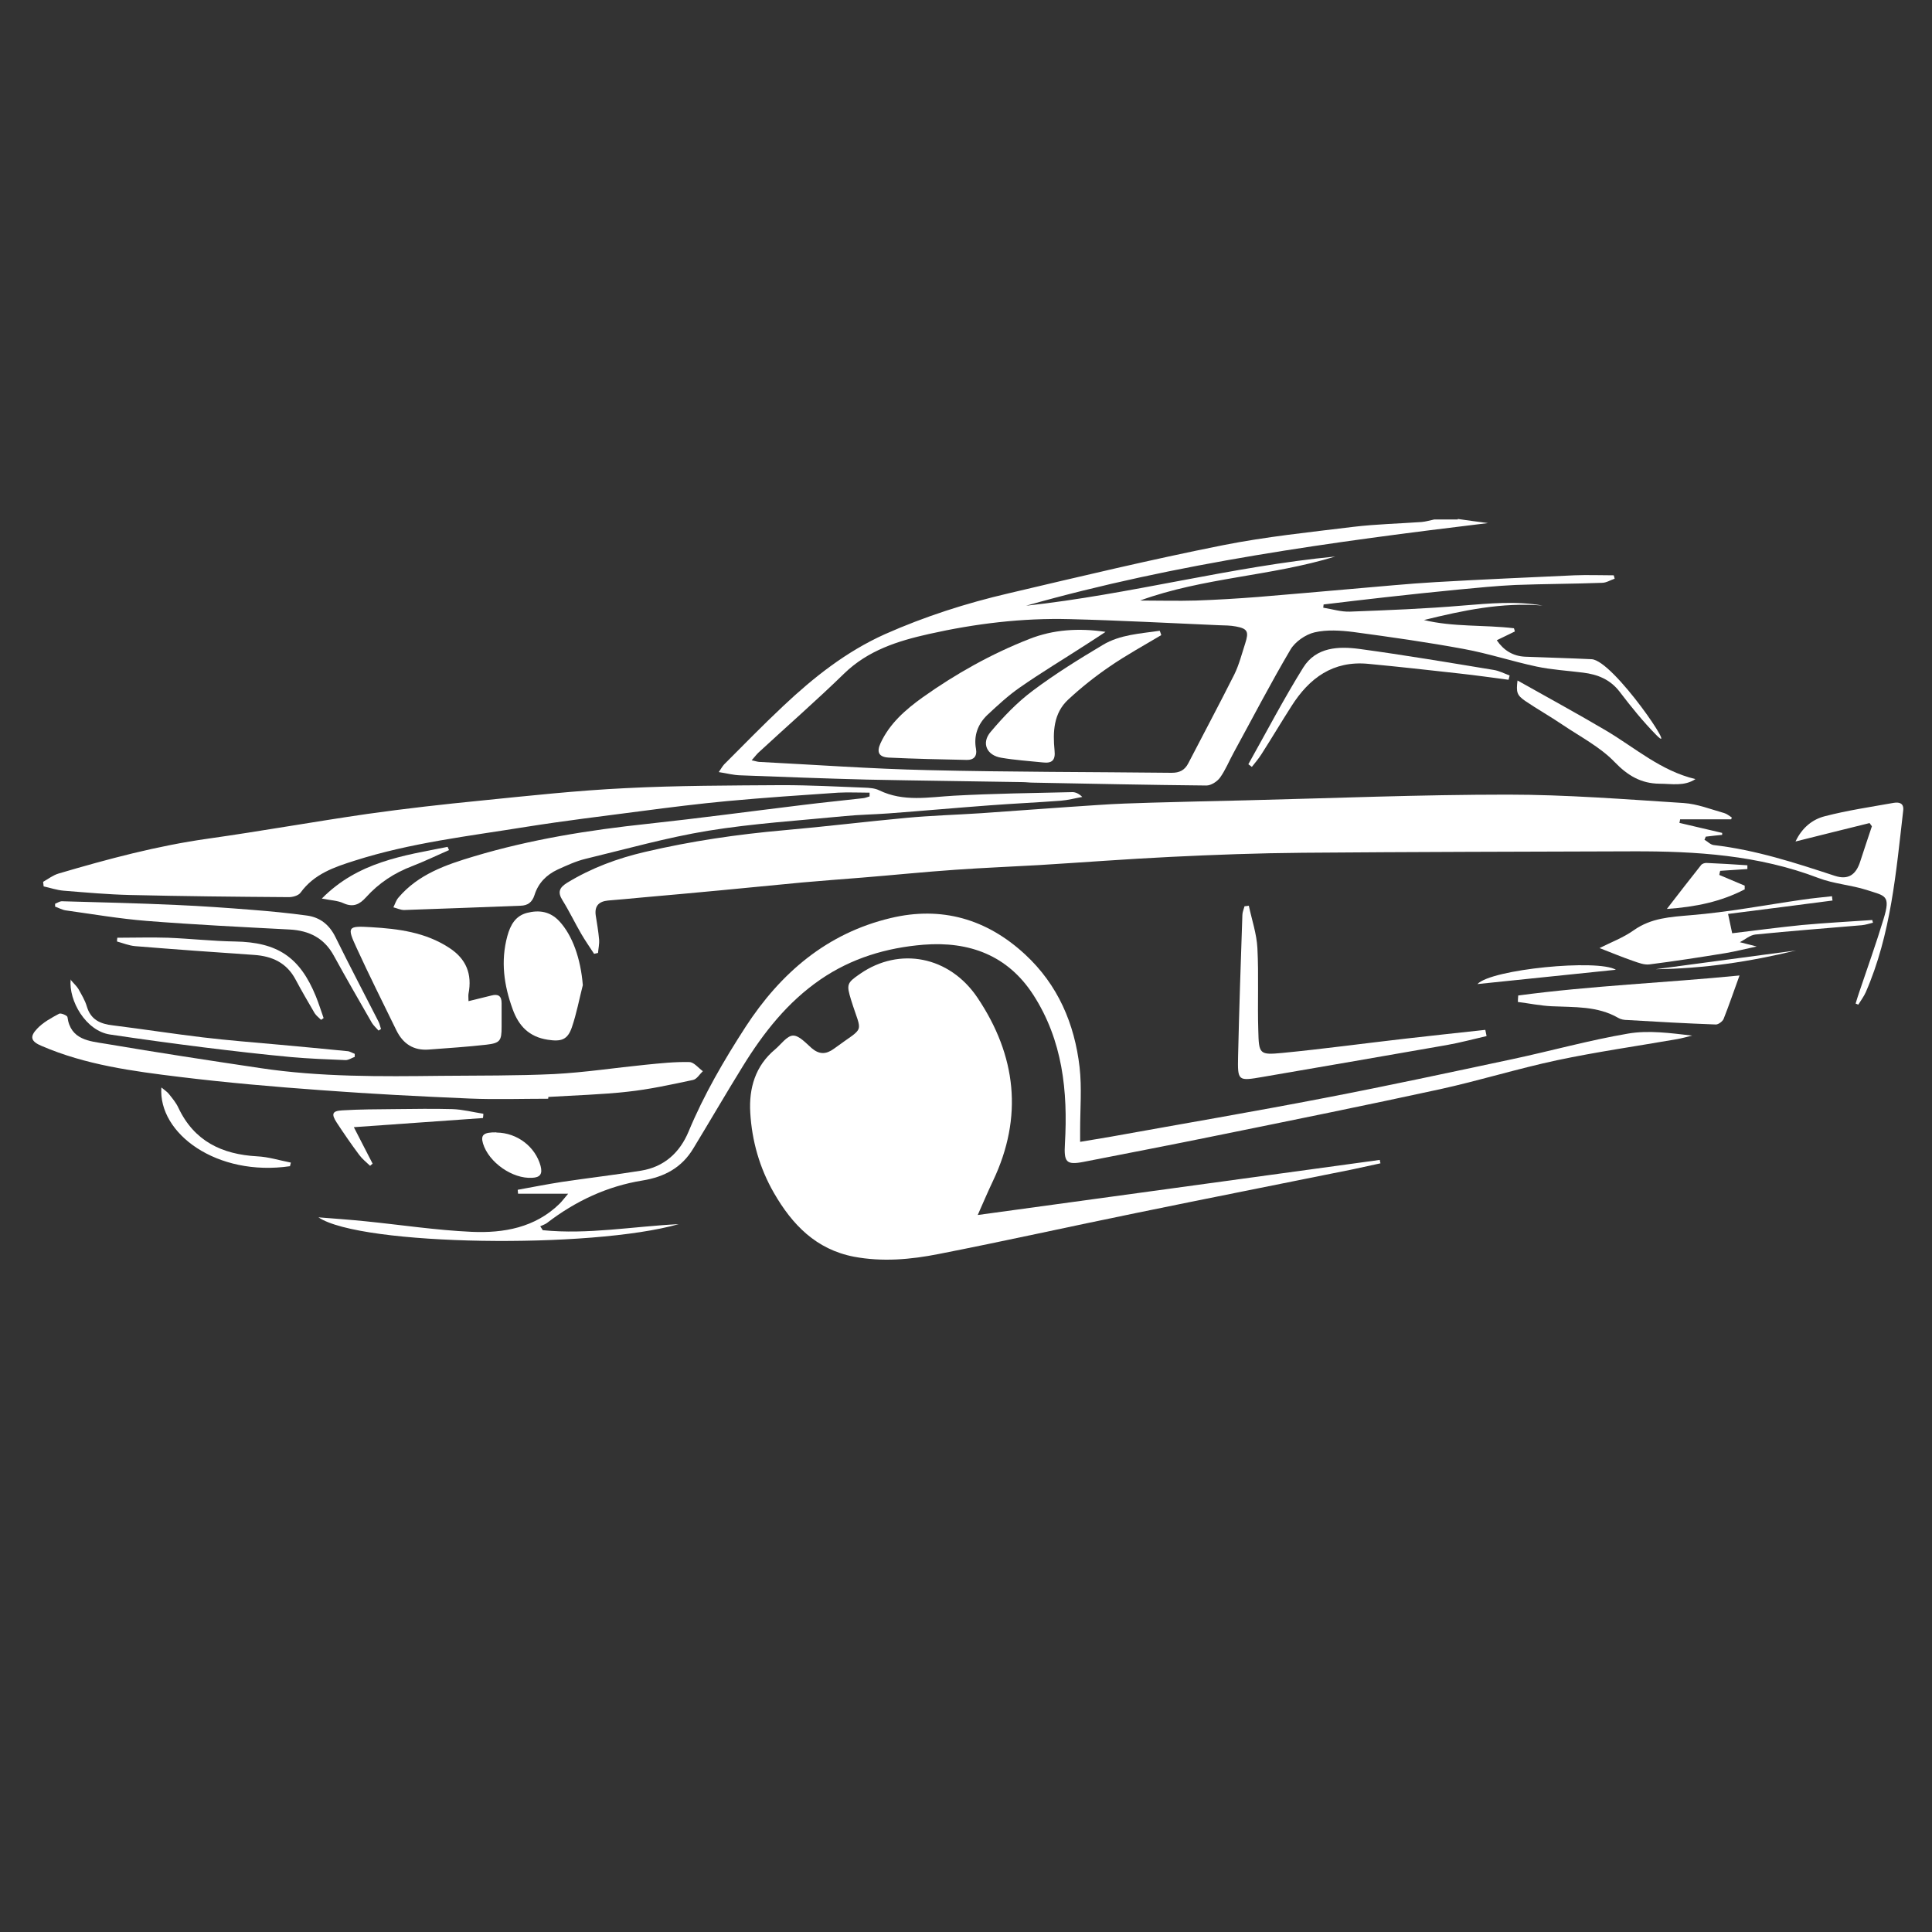 <?xml version="1.0" encoding="UTF-8"?> <svg xmlns="http://www.w3.org/2000/svg" id="Camada_1" data-name="Camada 1" viewBox="0 0 1080 1080"><rect x="0" y="0" width="1080" height="1080" fill="#333333" stroke="none"/><defs><style> .cls-1 { fill: #fff; stroke-width: 0px; } </style></defs><path class="cls-1" d="M814.9,290.1c5.6.8,11.3,1.6,16.9,2.3-86.9,10.5-173.6,22.2-258.2,46.2,58.1-6.3,114.6-21.9,172.8-27.5-35.7,11-73.7,11.7-109.1,24.6,10.5,0,21,.3,31.4,0,11.5-.4,23.1-1.1,34.6-2,17.4-1.4,34.8-3,52.3-4.5,15.7-1.3,31.3-2.9,47-3.8,25.8-1.5,51.7-2.6,77.5-3.8,7.3-.3,14.7,0,22,0,.2.6.3,1.3.5,1.9-2.4.8-4.7,2.3-7.1,2.3-16.1.6-32.3.6-48.4,1.2-10.7.5-21.4,1.6-32.1,2.6-13.6,1.3-27.3,2.8-40.9,4.3-11.4,1.3-22.8,2.6-34.2,4,0,.6-.2,1.2-.2,1.8,5,.8,10,2.4,15,2.2,21.1-.8,42.1-1.6,63.1-3.4,14.9-1.2,29.6-2.6,44.5,0-22.6-1.9-44.4,2.7-66.3,8.1,16.5,4,33.6,2.6,50.3,4.6.2.6.4,1.2.5,1.8-3.3,1.6-6.6,3.2-10.1,4.9,3.9,5.7,9.1,8.9,15.9,9.2,12.4.5,24.7.8,37.1,1.4,12.3.6,49.3,55.7,36.2,42.4-7.4-7.5-14.1-15.8-20.5-24.2-5.3-6.9-12.3-9.7-20.5-10.7-8.7-1.1-17.5-1.6-26-3.4-13.6-2.9-26.9-7.3-40.5-9.8-20.5-3.8-41.1-6.7-61.8-9.5-7.2-.9-14.9-1.4-21.8.2-5,1.2-10.8,5.2-13.4,9.6-11.1,18.8-21.2,38.3-31.7,57.5-2.6,4.7-4.6,9.8-7.7,14.1-1.6,2.2-5,4.4-7.6,4.4-32.3-.3-64.6-1-96.9-1.6-2,0-4-.3-6-.3-28.9-.5-57.8-.8-86.7-1.4-23.7-.6-47.4-1.5-71.1-2.4-3.7-.1-7.3-1.1-11.9-1.8,1.3-1.9,2-3.2,3-4.3,11-11,21.8-22.1,33.1-32.7,17-16,35.2-30.4,56.8-40.1,22.3-9.9,45.4-17.3,69-22.8,39.9-9.4,79.7-18.9,119.8-26.9,24.1-4.8,48.7-7.3,73.1-10.3,12.6-1.5,25.4-1.8,38.1-2.7,2.3-.2,4.6-.9,7-1.4,4.4,0,8.8,0,13.2,0ZM420.1,425c2,.4,3.1.8,4.2.9,31.4,1.6,62.8,3.9,94.3,4.6,45.5,1.1,90.9,1,136.4,1.5,4.3,0,7.2-1.4,9.2-5.2,8.6-16.6,17.4-33.1,25.8-49.8,2.7-5.5,4.2-11.6,6.1-17.4,2.1-6.5,1.3-8.2-5.2-9.4-3.1-.6-6.3-.6-9.5-.7-27.8-1.2-55.6-2.7-83.4-3.4-26.6-.7-52.8,2.5-78.7,8.3-17.4,3.9-34,9.1-47.4,22.1-15.5,15.1-31.9,29.4-47.8,44.1-1.2,1.1-2.2,2.5-3.9,4.4Z"></path><path class="cls-1" d="M967.7,458h-28.5c-.1.7-.2,1.3-.4,2,8,1.9,15.9,3.7,23.9,5.6,0,.4,0,.7,0,1.1-3.1.3-6.1.6-9.2,1-.2.6-.4,1.2-.7,1.7,1.7,1,3.4,2.8,5.2,3,23.4,2.7,45.5,9.9,67.7,17.2,7.4,2.4,11.8-.5,14.2-8.1,2.1-6.5,4.3-13,6.5-19.6-.4-.6-.9-1.2-1.3-1.8-13.5,3.3-26.9,6.7-41.4,10.3,3.8-8,9.7-12.4,16.3-14.1,12.7-3.3,25.7-5.2,38.6-7.5,3-.5,5.8.1,5.3,4.3-4,34.5-6.8,69.1-20.9,101.5-1.1,2.5-2.8,4.7-4.2,7-.5-.2-1-.4-1.5-.6.7-2.3,1.4-4.6,2.2-6.9,4.5-13.4,9.3-26.7,13.4-40.3,4.2-13.6.9-12.9-9.4-16.3-8.8-2.8-18.4-3.4-27-6.7-33.5-12.8-68.3-15-103.6-14.9-61.6.2-123.3.3-184.9.8-24.5.2-49,1.1-73.5,2.3-24.6,1.2-49.3,3.1-73.9,4.6-15.5.9-31,1.5-46.5,2.6-17.5,1.2-34.9,3-52.3,4.4-11.1.9-22.2,1.7-33.3,2.7-15.2,1.4-30.5,3-45.7,4.4-14.6,1.4-29.3,2.7-43.9,4-6.3.6-12.7,1.2-19,1.7-5,.5-7.6,2.9-6.9,8.2.7,4.5,1.5,9,1.9,13.6.2,2.5-.4,5-.6,7.5-.7.2-1.5.3-2.2.5-2.4-3.7-5-7.4-7.2-11.2-3.6-6.2-6.7-12.7-10.5-18.8-2.8-4.5-1.7-7,2.6-9.7,13.6-8.3,28.2-13.7,43.7-17.3,25.6-6,51.5-9.8,77.7-12.1,22.8-2,45.5-4.8,68.2-6.9,13.9-1.3,27.8-1.7,41.7-2.6,21.8-1.5,43.7-3.2,65.5-4.6,9.9-.7,19.9-1,29.8-1.3,17.5-.5,35.1-.9,52.6-1.3,48.8-1.2,97.7-3.2,146.5-3.2,32.8,0,65.7,2.6,98.5,4.7,7.6.5,15.1,3.5,22.6,5.6,1.5.4,2.9,1.6,4.3,2.5-.1.4-.3.7-.4,1.1Z"></path><path class="cls-1" d="M546.5,679.2c76-10.4,150.4-20.6,224.8-30.8.1.6.2,1.2.4,1.9-5,1.1-10.1,2.2-15.2,3.3-40.5,8.2-81.1,16.2-121.5,24.5-36.8,7.5-73.5,15.7-110.3,22.9-15.6,3.1-31.5,4.5-47.4,1.5-21.1-4.1-34.4-17.8-44.7-35.7-8-13.9-12.3-29.1-13.2-44.9-.8-13.5,2.8-26.1,13.9-35.3,3.3-2.8,6.6-7.6,10-7.7,3.4-.1,7.2,4.2,10.4,7,4.2,3.6,8,3.6,12.4.4,17.9-13.2,15.8-7.6,9.7-27.2-2.7-8.8-2.5-9.6,5.1-14.8,21.9-15.1,49.8-9.9,65.5,13.4,21.7,32.3,25.7,66.6,8.7,102.4-2.7,5.7-5.2,11.5-8.5,19Z"></path><path class="cls-1" d="M24.2,492.9c2.8-1.6,5.5-3.7,8.6-4.6,27.5-8.1,55.1-15.5,83.6-19.5,29.7-4.2,59.2-9.5,88.9-13.8,21.2-3,42.6-5.4,63.9-7.5,26.7-2.7,53.4-5.6,80.2-6.9,29.3-1.5,58.6-1.5,87.9-1.7,15.3,0,30.7.8,46,1.4,2.7.1,5.8.3,8.2,1.5,13.6,6.6,27.6,3.8,41.7,3,22.1-1.2,44.2-1.5,66.3-2,1.8,0,3.7.9,5.5,2.7-4,.7-8,1.8-12,2.1-13.3,1-26.6,1.6-39.9,2.6-18.8,1.4-37.7,3.1-56.5,4.5-8.1.6-16.3.7-24.4,1.5-25.5,2.5-51.2,4.1-76.4,8.2-23.1,3.8-45.7,10.2-68.5,15.7-5.4,1.3-10.5,3.7-15.6,6-6.2,2.9-10.8,7.5-12.9,14.2-1.3,4.1-3.8,5.9-7.8,6-21.7.8-43.4,1.7-65.1,2.4-2,0-4-1-6-1.5.9-1.8,1.5-3.9,2.8-5.4,11.1-13.1,26.6-18.4,42.3-23.1,31.7-9.5,64.3-14.7,97.2-18.2,28.8-3.1,57.6-7,86.4-10.5,11.2-1.4,22.5-2.5,33.8-3.8,1.3-.1,2.5-.7,3.7-1,0-.7,0-1.4,0-2.1-5.9,0-11.8-.3-17.6,0-20.6,1.4-41.3,2.8-61.9,4.7-16,1.5-32,3.5-48,5.6-21.5,2.8-43,5.4-64.4,8.8-32.2,5.2-64.6,8.9-95.9,18.9-11.4,3.6-22.7,7.4-30.3,17.9-1.2,1.7-4.6,2.6-6.9,2.5-29.5-.2-59-.5-88.6-1.2-12.3-.3-24.6-1.4-36.9-2.4-3.8-.3-7.5-1.6-11.2-2.4-.1-.9-.2-1.7-.3-2.6Z"></path><path class="cls-1" d="M303.6,687.7c25.1,2.5,49.9-2.1,75.8-3.4-48.6,13.9-177.7,12.2-201.4-3.8,8.8.7,17.5,1.3,26.3,2.2,19.8,2,39.5,5,59.3,5.9,17.9.8,35.5-2.3,49.2-15.7,1.3-1.3,2.5-2.9,4.8-5.6h-28c0-.7-.2-1.4-.2-2.2,8.2-1.5,16.4-3.1,24.7-4.4,14.7-2.2,29.5-3.9,44.3-6.3,12.9-2.1,21.6-10.1,26.5-21.8,8.6-20.7,19.8-39.9,31.9-58.6,19.6-30.1,45.4-52.3,81.1-60.8,28.4-6.8,53.7.5,75.1,20.3,18.4,17,27.7,38.8,30.5,63.1,1.3,11.5.3,23.4.3,35.1,0,1.8,0,3.5,0,6.6,6.2-1.1,11.8-1.9,17.3-2.9,39.9-7.2,79.9-14,119.7-21.7,34.9-6.7,69.7-14.2,104.5-21.6,21.6-4.6,43-10.6,64.7-14.3,11.5-2,23.7-.3,35.9,1.1-2.8.7-5.6,1.5-8.5,2-22.4,3.9-44.9,7.1-67.1,11.8-22,4.7-43.5,11.4-65.4,16.2-41.4,9-82.9,17.4-124.3,25.8-24.9,5.1-49.9,9.9-74.9,14.8-9.8,1.9-11,0-10.4-10.2,1.7-29.3-1.3-57.8-17.7-83.2-14.3-22.1-35.8-30-61.3-28-20.8,1.7-40.2,7.5-57.6,19.4-18.5,12.7-31.9,29.8-43.5,48.6-9.4,15.2-18.4,30.7-27.7,46-6.4,10.6-16,15.8-28.3,17.8-19.8,3.2-37.5,11.5-53.5,23.8-1.1.8-2.5,1.2-3.7,1.8.5.8,1,1.5,1.5,2.3Z"></path><path class="cls-1" d="M306.3,614.2c-14.5,0-29.1.5-43.6-.1-27.8-1.2-55.7-2.6-83.4-4.7-26.4-1.9-52.7-4.2-78.9-7.4-26.2-3.2-52.5-6.7-77.1-17.3-6-2.5-6.9-5.1-2.5-9.7,3.3-3.5,7.9-6,12.2-8.3,1-.6,4.6,1,4.7,1.8,1.7,12.9,12.4,13.5,21.5,15,28.8,4.9,57.7,9.3,86.5,13.6,33.4,5,67.1,4.7,100.8,4.3,21.1-.2,42.3,0,63.4-1,17-.9,34-3.5,51-5.2,8.1-.8,16.3-1.7,24.4-1.5,2.6,0,5.1,3.3,7.6,5.1-1.8,1.7-3.4,4.5-5.5,4.9-12.2,2.6-24.5,5.3-36.8,6.6-14.6,1.6-29.4,2-44.1,2.9,0,.3,0,.6,0,.8Z"></path><path class="cls-1" d="M261.7,559.7c4.7-1.2,8.8-2.2,13-3.2,3.8-1,5.7.2,5.7,4.3,0,4.4,0,8.8,0,13.2,0,7.8-.8,9.1-8.6,10-10.6,1.2-21.4,1.9-32,2.7-8.6.7-14.5-3.2-18.2-10.7-7.5-15.4-15.2-30.7-22.3-46.2-5.4-11.7-5-12.3,8.1-11.5,15.3.9,30.4,2.8,43.8,11.6,9.5,6.2,12.8,14.7,10.7,25.6-.2,1.1,0,2.3,0,4.2Z"></path><path class="cls-1" d="M325.8,550.7c-2,7.8-3.5,15.9-6.1,23.5-2.4,7.1-6,8.2-13.6,7-10.3-1.6-16.1-7.6-19.5-17-4.9-13.4-6.8-26.9-3-40.9,1.7-6.2,4.5-11.3,11-13,6.7-1.7,12.9-.9,18.1,4.7,7.3,7.9,11.9,20.8,13.1,35.7Z"></path><path class="cls-1" d="M830.9,579.2c-7.4,1.7-14.8,3.7-22.2,5-34.2,6-68.5,11.9-102.8,17.8-13.9,2.4-14.1,2.4-13.8-11.6.6-26.3,1.5-52.6,2.4-78.9,0-1.6.8-3.3,1.2-4.9.8,0,1.6-.2,2.4-.3,1.7,7.9,4.4,15.8,4.8,23.7.8,15.3,0,30.7.5,46.1.3,13.2.7,13.7,13.4,12.5,22.7-2.2,45.4-5.3,68.1-7.9,15.1-1.7,30.3-3.4,45.4-5,.2,1.1.5,2.3.7,3.4Z"></path><path class="cls-1" d="M848.6,556.5c41-5.5,82.3-7.1,123.8-11.2-3.1,8.5-5.8,16.5-8.9,24.3-.6,1.4-2.9,3.1-4.3,3.1-16.5-.6-33-1.5-49.4-2.5-1.8,0-3.7-.3-5.2-1.2-11.6-6.7-24.5-5.9-37.2-6.5-6.3-.3-12.6-1.6-18.9-2.4,0-1.2.1-2.5.2-3.7Z"></path><path class="cls-1" d="M894.1,530c6.3-3.2,13.3-5.8,19.2-10,9.8-6.9,20.4-7.4,31.8-8.4,21-1.7,41.8-5.7,62.7-8.7,5.4-.8,10.9-1.3,16.3-1.9,0,.8.2,1.6.3,2.4-19.3,2.5-38.5,5-58.4,7.5.8,3.6,1.4,6.6,2.3,10.8,13.2-1.6,26.1-3.3,39-4.6,13.1-1.2,26.2-1.9,39.3-2.8.1.5.3,1,.4,1.5-2.1.5-4.1,1.2-6.2,1.4-19.8,1.7-39.7,3.2-59.5,5.2-3,.3-5.8,2.8-8.7,4.3,3,.8,6.1,1.6,9.4,2.4-5.7,1.2-11.5,2.7-17.4,3.7-14.1,2.3-28.3,4.5-42.5,6.3-2.9.4-6.2-.9-9.1-1.9-6.1-2.1-12.1-4.6-18.8-7.2Z"></path><path class="cls-1" d="M211.7,576.2c-1.3-1.5-2.8-2.8-3.8-4.4-7.1-12.4-14.3-24.8-21.2-37.4-5.4-10-13.8-14.2-24.8-14.8-26.6-1.4-53.3-2.7-79.8-4.8-15.2-1.2-30.3-3.8-45.4-5.9-2-.3-3.9-1.4-5.9-2.1,0-.5,0-1.1,0-1.6,1.3-.5,2.6-1.4,3.8-1.4,21.5.6,43,1.1,64.5,2.1,13.9.6,27.8,1.6,41.7,2.7,10.3.8,20.6,1.8,30.8,3.2,7.3,1,12.5,5.1,15.9,12,7.8,15.9,16.1,31.6,24.1,47.3.7,1.3.9,2.8,1.4,4.1l-1.4.9Z"></path><path class="cls-1" d="M697.9,427.1c10.1-18,19.7-36.4,30.6-53.9,7.2-11.6,19.9-12,31.7-10.4,25,3.4,49.9,7.6,74.8,11.7,3.1.5,5.9,2,8.9,3.1-.2.8-.4,1.6-.6,2.4-9.1-1.2-18.3-2.5-27.4-3.5-17-1.9-34-3.8-51-5.4-19.7-1.9-33,7.9-43,23.7-5.7,8.9-11.1,18-16.8,26.9-1.6,2.5-3.5,4.7-5.3,7-.7-.5-1.3-1-2-1.5Z"></path><path class="cls-1" d="M947.8,435.5c-6.3,4.2-13.4,2.6-20.1,2.6-10.3-.1-17.8-4.5-25.2-12.2-8.1-8.4-19.2-14.1-29.1-20.8-6.8-4.6-13.9-8.6-20.7-13.2-4.8-3.3-5.2-4.9-4.4-11.5,16.9,9.5,33.4,18.5,49.5,28,16.2,9.6,30.6,22.5,49.9,27.1Z"></path><path class="cls-1" d="M39.3,547.5c2.2,2.6,3.6,3.8,4.5,5.3,1.7,3.1,3.7,6.3,4.7,9.7,2.2,7.6,7.6,9.9,14.7,10.7,16.8,2.1,33.5,4.7,50.2,6.7,14.2,1.7,28.5,2.8,42.8,4.1,12.7,1.2,25.3,2.3,38,3.6,1.4.1,2.7,1,4.1,1.5v1.7c-1.7.6-3.5,1.9-5.3,1.8-10.1-.4-20.3-.8-30.4-1.7-16.2-1.5-32.4-3.4-48.6-5.4-17.5-2.2-35.1-4.6-52.5-7.2-13.5-2-23.2-18.9-22-30.8Z"></path><path class="cls-1" d="M65.6,524.2c9.4,0,18.9-.3,28.3,0,12.5.5,25,1.9,37.5,2.1,23.6.4,36.2,8.6,45.2,30.7,1.6,4,2.9,8.1,4.3,12.1-.5.3-.9.7-1.4,1-1.2-1.2-2.7-2.3-3.6-3.7-3.6-6.2-7.2-12.3-10.6-18.7-5-9.5-13.1-13.2-23.3-13.9-22.2-1.5-44.3-3.1-66.5-4.9-3.4-.3-6.8-1.7-10.1-2.6,0-.7.1-1.5.2-2.2Z"></path><path class="cls-1" d="M269.9,625c-23.5,1.7-46.9,3.3-72.1,5.1,4,7.7,7.2,14.1,10.5,20.4-.5.4-1,.8-1.4,1.2-2.1-2-4.4-3.8-6.1-6.1-4.4-5.9-8.6-12-12.6-18.1-3.1-4.8-2.5-6.5,3.1-6.8,9.7-.6,19.5-.6,29.3-.7,10.8-.1,21.6-.3,32.3,0,5.8.2,11.5,1.7,17.3,2.6,0,.8-.1,1.5-.2,2.3Z"></path><path class="cls-1" d="M179.9,502.3c20.2-20.5,45.5-24,70.3-28.9.3.6.5,1.2.8,1.8-6.8,3-13.5,6.2-20.4,8.9-10.1,3.8-18.8,9.5-26,17.5-3.5,3.9-7.1,5.8-12.6,3.3-3.2-1.5-7.1-1.6-12.1-2.6Z"></path><path class="cls-1" d="M975.2,497.2c-13.1,6.8-27.2,9.8-43.4,10.9,7-9.1,13-16.8,19.1-24.5.6-.8,2.1-1.3,3.2-1.2,7.6.3,15.1.8,22.7,1.3,0,.7,0,1.4,0,2.1-5.1.3-10.1.7-15.2,1-.2.8-.4,1.5-.5,2.3,4.7,2,9.5,4,14.2,6,0,.7,0,1.5,0,2.2Z"></path><path class="cls-1" d="M162.2,651.9c-40.9,6-73.8-18.2-72-44,1.7,1.4,3.1,2.3,4.1,3.5,2,2.5,4.1,5,5.4,7.8,8.8,18.7,24.3,26.1,44.1,27.2,6.3.3,12.6,2.3,18.8,3.5-.2.7-.3,1.3-.5,2Z"></path><path class="cls-1" d="M277.5,633.1c11.7.1,21.8,8,24.7,18.7,1.2,4.6-.4,6.4-4.7,6.6-11,.7-24.3-8.6-27.5-19.2-1.4-4.8.3-6.3,7.5-6.2Z"></path><path class="cls-1" d="M903.3,542.1c-26.5,2.7-52,5.4-77.4,8,7.7-8.3,67.3-14.1,77.4-8Z"></path><path class="cls-1" d="M1004,531.3c-25.7,6.3-51.8,10.2-78.5,10.5,26.2-3.5,52.3-7,78.5-10.5Z"></path><path class="cls-1" d="M617.9,353.3c-3.7,2.4-7.4,4.9-11.2,7.3-12.2,7.9-24.7,15.4-36.6,23.7-6.5,4.5-12.4,10-18.2,15.4-5.3,5.1-7.7,11.6-6.3,19,.7,4.2-1.4,6.2-5.2,6.1-14.5-.3-29.1-.6-43.6-1.3-5.5-.3-6.9-3-4.6-8,5.1-11.1,14-18.8,23.6-25.7,18.6-13.2,38.4-24.3,59.6-32.6,13.4-5.3,27.7-6.2,42.5-4Z"></path><path class="cls-1" d="M649.2,355c-9.7,5.8-19.6,11.2-28.9,17.6-8.2,5.6-16,11.8-23.2,18.5-8.2,7.6-8.6,18.1-7.6,28.4.6,5.6-1.5,7.3-6.6,6.7-7.7-.8-15.5-1.3-23.1-2.6-8.2-1.3-11.4-8.2-6-14.5,7-8.3,14.7-16.4,23.4-22.9,12.5-9.4,25.9-17.7,39.3-25.7,9.7-5.8,21-6.3,31.8-7.9.3.8.6,1.5.8,2.3Z"></path></svg> 